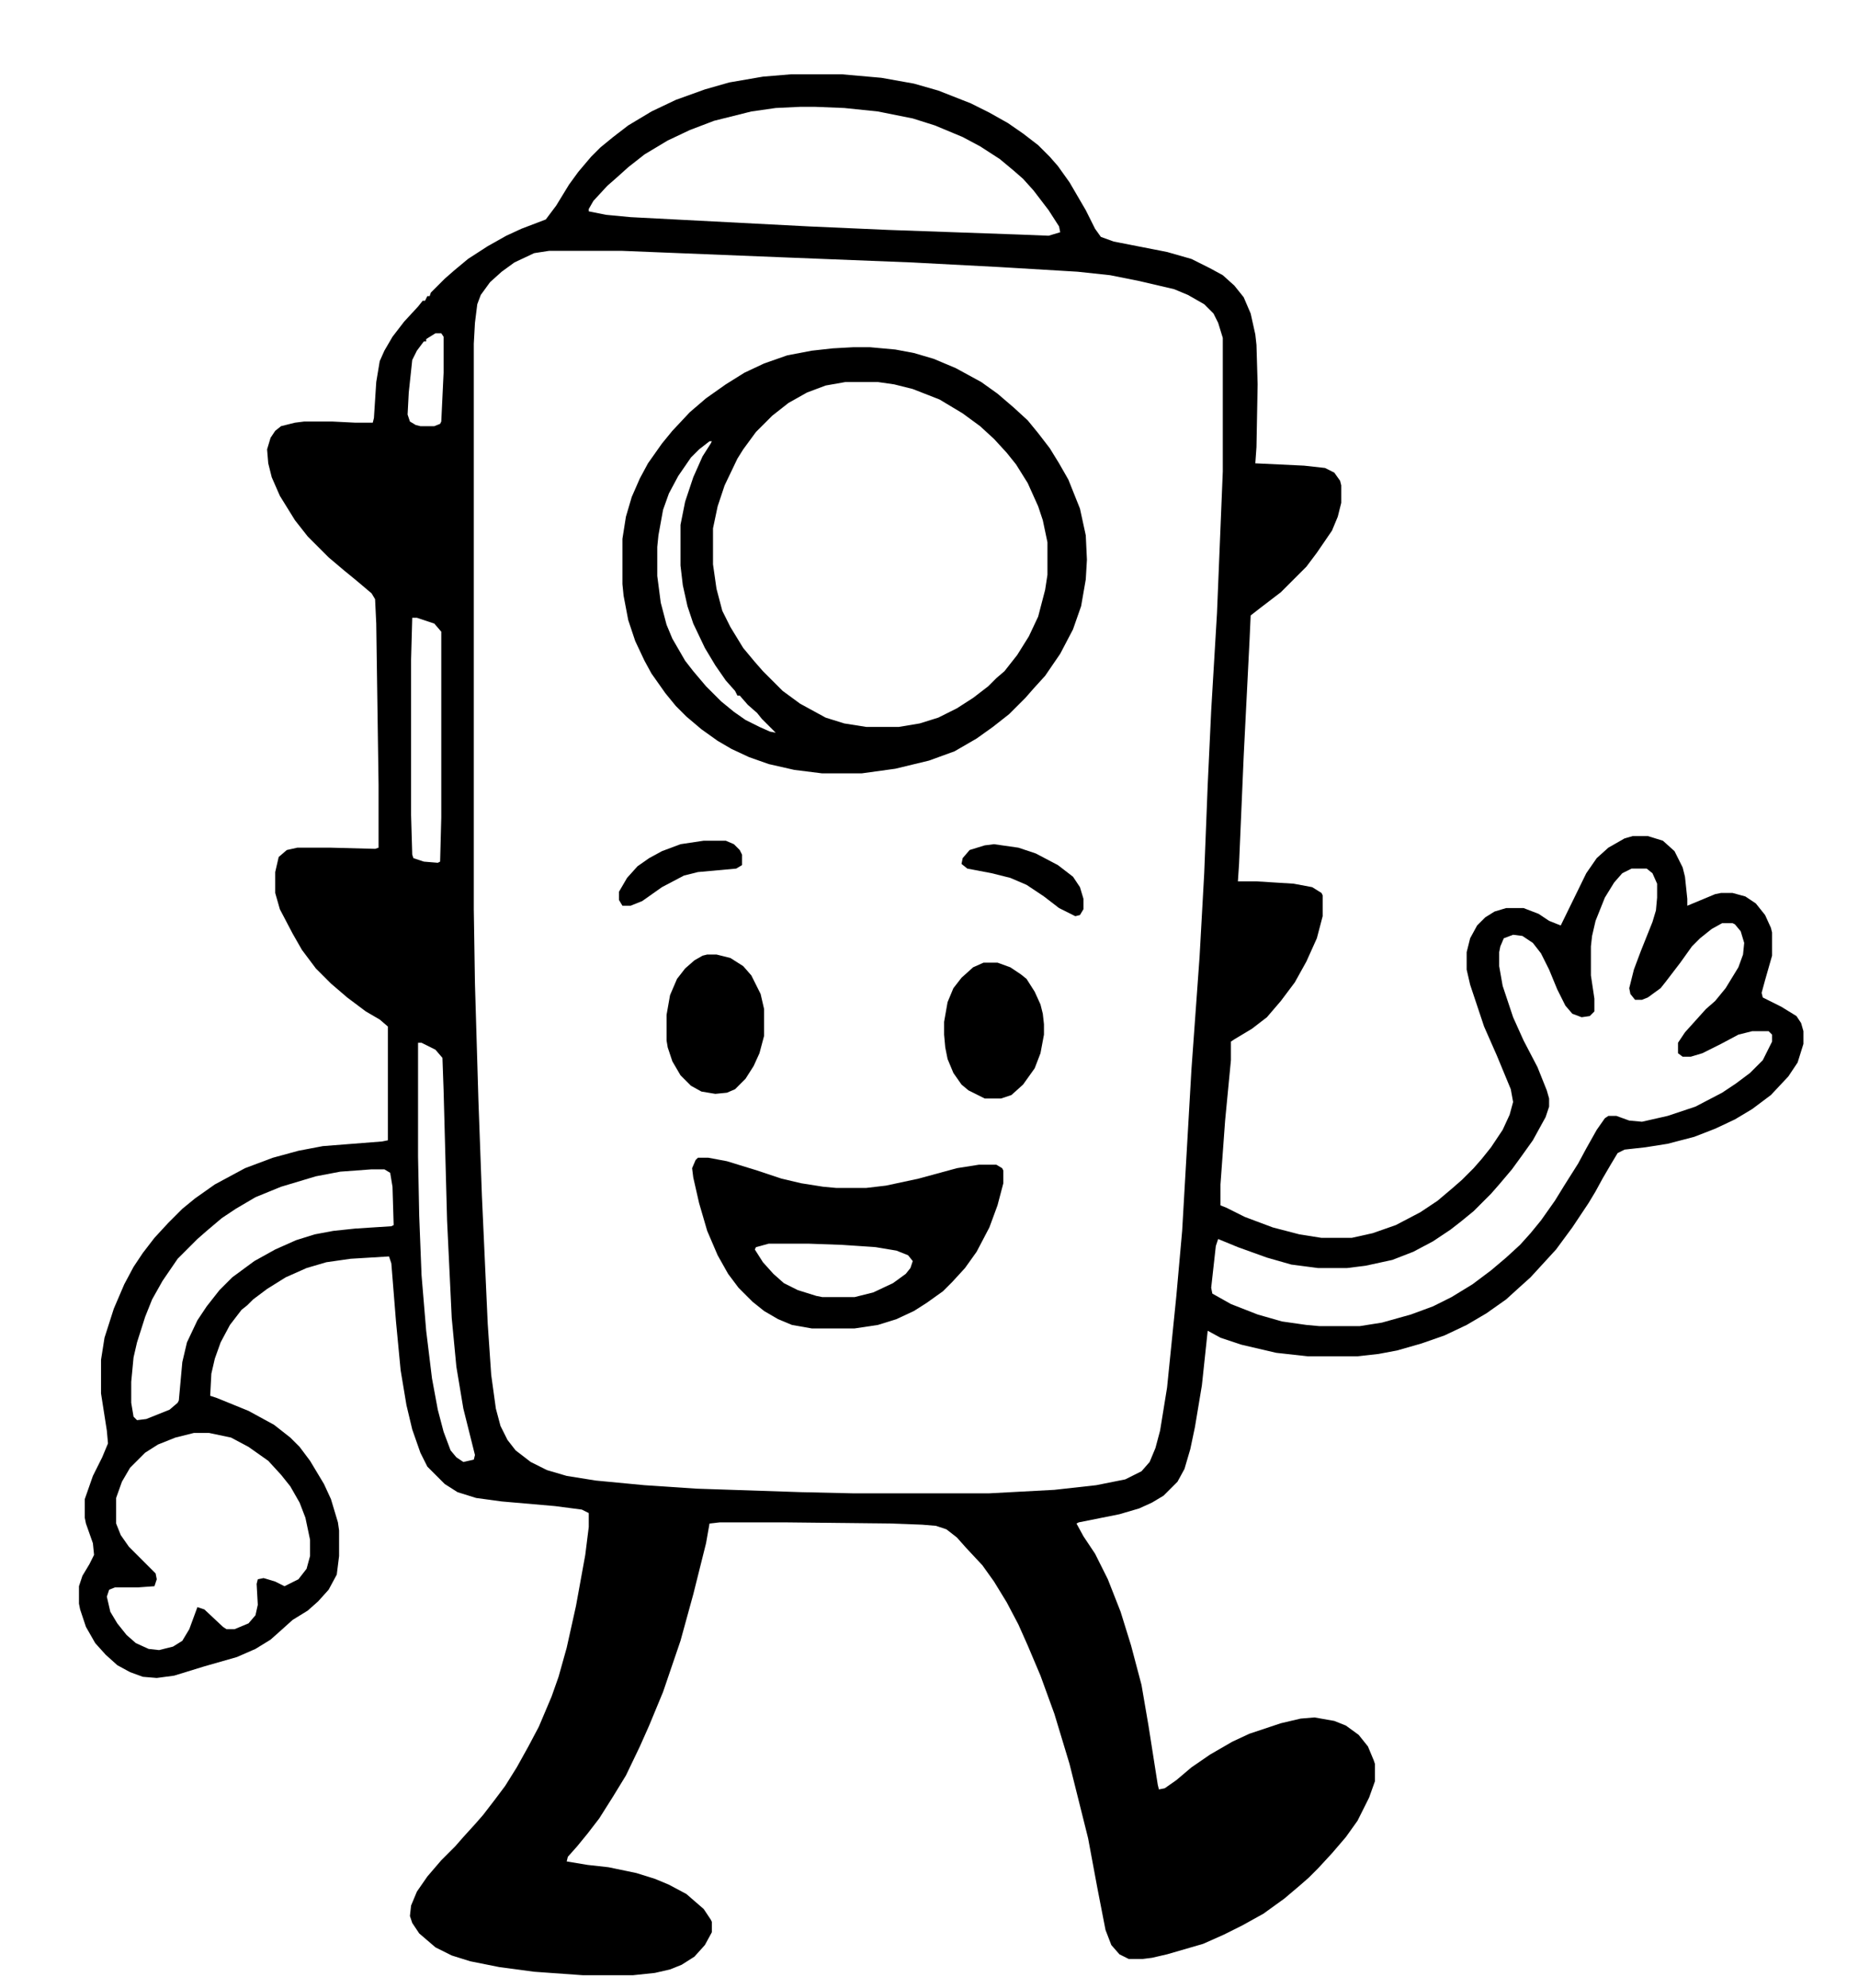 <svg version="1.1" viewBox="0 0 1600 1712" width="100" height="107" xmlns="http://www.w3.org/2000/svg">
<path transform="translate(681,64)" d="m0 0h44l34 3 28 5 21 6 28 11 16 8 16 9 13 9 13 10 10 10 7 8 10 14 14 24 8 16 5 7 11 4 46 9 21 6 16 8 11 6 10 9 8 10 6 14 4 18 1 9 1 34-1 54-1 14 42 2 18 2 8 4 5 7 1 4v15l-3 12-5 12-13 19-9 12-22 22-17 13-9 7-1 22-5 99-4 93-1 15h16l32 2 16 3 8 5 1 2v18l-5 19-9 20-10 18-12 16-12 14-13 10-15 9-3 2v16l-5 52-4 55v18l5 2 16 8 24 9 23 6 19 3h26l18-4 20-7 21-11 15-10 13-11 8-7 10-10 7-8 8-10 10-15 6-13 3-11-2-11-12-29-11-25-12-36-3-13v-15l3-12 6-11 7-7 8-5 10-3h15l13 5 9 6 10 4 22-45 9-13 10-9 14-8 7-2h13l13 4 10 9 7 14 2 8 2 19v6l24-10 5-1h10l11 3 9 6 8 10 5 11 1 4v20l-6 21-3 11 1 4 16 8 13 8 4 6 2 7v11l-5 16-8 12-15 16-16 12-15 9-17 8-18 7-23 6-19 3-18 2-6 3-6 10-7 12-6 11-6 10-14 21-14 19-22 24-10 9-11 10-17 12-17 10-19 9-20 7-21 6-16 3-18 2h-43l-27-3-30-7-18-6-11-6-5 47-6 36-4 19-5 17-6 11-12 12-10 6-11 5-17 5-35 7-2 1 6 11 10 15 11 22 11 28 9 29 9 34 6 35 8 51 1 4 5-1 10-7 13-11 16-11 19-11 15-7 27-9 17-4 12-1 17 3 10 4 11 8 8 10 5 12 1 3v15l-5 14-10 20-10 14-12 14-12 13-8 8-8 7-13 11-18 13-18 10-16 8-18 8-31 9-13 3-8 1h-12l-8-4-7-8-5-13-7-36-8-43-16-64-13-43-12-33-11-26-8-18-10-19-11-18-10-14-14-15-8-9-9-7-9-3-12-1-27-1-92-1h-55l-9 1-3 17-11 44-11 40-15 44-12 29-8 18-12 25-11 18-12 19-10 13-9 11-8 9-1 4 18 3 18 2 24 5 16 5 12 5 15 8 15 13 6 9 1 2v9l-6 11-9 10-11 7-10 4-13 3-19 2h-43l-42-3-30-4-25-5-16-5-14-7-14-12-6-9-2-6 1-9 5-12 9-13 12-14 12-12 7-8 10-11 7-8 10-13 9-12 10-16 10-18 9-17 11-26 6-17 7-25 8-36 8-44 3-24v-12l-6-3-23-3-46-4-22-3-16-5-11-7-15-15-6-12-7-20-5-21-5-30-4-42-4-50-2-6-33 2-21 3-17 5-18 8-16 10-12 9-5 5-5 4-10 13-8 15-5 14-3 13-1 19 6 2 27 11 22 12 14 11 8 8 9 12 12 20 6 13 6 20 1 7v22l-2 16-7 13-9 10-9 8-13 8-10 9-9 8-13 8-16 7-28 8-26 8-15 2-12-1-11-4-11-6-10-9-9-10-8-14-5-15-1-5v-15l3-9 6-10 4-8-1-10-6-17-1-5v-16l7-20 8-16 5-12-1-11-5-32v-29l3-19 8-25 9-21 8-15 8-12 10-13 12-13 12-12 11-9 17-12 26-14 24-9 22-6 21-4 51-4 5-1v-98l-7-6-12-7-16-12-14-12-13-13-12-16-8-14-11-21-4-14v-18l3-13 7-6 9-2h29l38 1 3-1v-54l-2-139-1-21-3-5-13-11-11-9-13-11-18-18-11-14-13-21-7-16-3-12-1-12 3-10 4-6 5-4 12-3 8-1h24l20 1h15l1-4 2-31 3-18 4-9 7-12 10-13 12-13 4-5h2l2-4h2l1-3 12-12 8-7 12-10 17-11 16-9 13-6 21-8 9-12 11-18 8-11 11-13 8-8 11-9 13-10 20-12 21-10 25-9 21-6 29-5zm8 28-21 1-21 3-32 8-21 8-19 9-20 12-14 11-10 9-8 7-12 13-4 7v2l15 3 21 2 154 8 68 3 113 4 25 1 10-3-1-5-9-14-13-17-9-10-8-7-12-10-17-11-15-8-24-10-19-6-30-6-29-3-25-1zm-216 124-13 2-17 8-11 8-10 9-8 11-3 8-2 16-1 18v487l1 64 3 101 3 82 5 110 3 44 4 29 4 15 6 12 7 9 13 10 14 7 17 5 25 4 42 4 45 3 90 3 44 1h118l56-3 36-4 25-5 14-7 7-8 5-12 4-15 6-37 8-79 5-56 8-139 7-97 4-72 3-76 3-64 5-84 5-122v-115l-4-13-4-8-8-8-14-8-12-5-30-7-25-5-28-3-67-4-76-4-101-4-149-6zm-98 71-8 5v2h-2l-6 8-4 8-3 28-1 19 2 6 5 3 4 1h12l5-2 1-2 2-42v-31l-2-3zm-20 245-1 36v134l1 34 1 3 9 3 12 1 2-1 1-38v-160l-6-7-15-5zm1050 216-8 4-7 8-8 13-8 20-3 13-1 9v25l3 20v11l-4 4-7 1-8-3-6-7-7-14-7-17-7-14-7-9-9-6-8-1-8 3-3 7-1 5v12l3 17 9 27 9 20 12 23 8 20 2 7v7l-3 9-11 20-10 14-8 11-11 13-7 8-15 15-11 9-9 7-15 10-17 9-18 7-23 5-16 2h-25l-23-3-21-6-25-9-17-7-2 6-4 36 1 5 16 9 23 9 21 6 21 3 11 1h35l19-3 25-7 19-7 16-8 18-11 16-12 13-11 12-11 9-10 9-11 12-17 8-13 12-19 7-13 9-16 7-10 3-2h7l11 4 11 1 22-5 24-8 23-12 12-8 12-9 11-11 8-16v-6l-3-3h-14l-12 3-15 8-16 8-10 3h-7l-4-3v-9l6-9 18-20 8-7 9-11 11-18 4-11 1-10-3-10-5-6-2-1h-9l-9 5-10 8-7 7-10 14-13 17-4 5-11 8-5 2h-6l-4-5-1-5 4-16 6-16 10-25 3-10 1-11v-12l-4-9-5-4zm-1045 150v98l1 51 2 51 4 48 5 41 5 27 5 19 6 16 5 6 6 4 9-2 1-4-10-40-6-36-4-42-4-84-3-112-1-28-6-7-12-6zm-40 109-27 2-21 4-30 9-22 9-17 10-12 8-13 11-8 7-17 17-13 19-9 16-6 15-7 22-3 13-2 21v18l2 12 3 3 8-1 20-8 7-6 1-2 3-33 4-17 9-19 8-12 11-14 11-11 19-14 18-10 18-8 16-5 16-3 19-2 31-2 2-1-1-33-2-12-5-3zm-153 227-16 4-15 6-11 7-13 13-7 12-5 14v22l4 10 7 10 23 23 1 5-2 6-14 1h-20l-5 2-2 6 3 13 6 10 8 10 8 7 11 5 9 1 12-3 8-5 6-10 7-19 6 2 16 15 3 2h7l12-5 6-7 2-9-1-18 1-4 5-1 10 3 8 4 12-6 7-9 3-11v-14l-4-19-5-13-8-14-8-10-11-12-17-12-15-8-19-4z" fill="#000000"/>
<path transform="translate(735,299)" d="m0 0h14l22 2 16 3 17 5 19 8 22 12 14 10 14 12 12 11 9 11 10 13 8 13 8 14 10 25 5 23 1 21-1 17-4 23-7 20-11 21-13 19-10 11-7 8-14 14-14 11-14 10-19 11-22 8-29 7-29 4h-34l-24-3-22-5-17-6-15-7-12-7-14-10-13-11-9-9-9-11-12-17-6-11-8-17-6-18-4-21-1-10v-39l3-19 5-17 7-16 7-13 12-17 9-11 15-16 14-12 17-12 16-10 17-8 20-7 21-4 18-2zm-7 30-17 3-16 6-16 9-14 11-14 14-11 15-5 8-11 23-6 18-4 19v31l3 21 5 19 7 14 11 18 10 12 7 8 17 17 15 11 22 12 16 5 19 3h28l18-3 16-5 16-8 14-9 13-10 7-7 7-6 11-14 10-16 8-17 6-23 2-13v-28l-4-19-4-12-9-20-10-16-8-10-11-12-12-11-15-11-20-12-23-9-16-4-14-2zm-117 51-9 7-7 7-11 16-8 15-5 14-4 22-1 10v25l3 23 5 19 5 12 11 19 7 9 11 13 13 13 11 9 10 7 12 6 9 4 5 1-12-12-4-5-8-7-7-8h-2l-2-4-8-9-9-13-9-15-10-21-5-15-4-18-2-17v-35l4-20 7-21 8-18 7-11 1-2z" fill="#000000"/>
<path transform="translate(601,997)" d="m0 0h9l16 3 26 8 21 7 17 4 19 3 11 1h26l17-2 28-6 33-9 19-3h15l5 3 1 2v11l-5 19-7 19-11 21-10 14-11 12-8 8-14 10-11 7-15 7-16 5-20 3h-37l-17-3-12-5-12-7-10-8-12-12-9-12-9-16-9-21-7-24-5-22-1-8 3-7zm61 74-11 3-1 2 7 11 9 10 9 8 12 6 16 5 5 1h28l16-4 17-8 11-8 4-5 2-6-4-5-10-4-18-3-30-2-28-1z" fill="#000000"/>
<path transform="translate(609,822)" d="m0 0h8l12 3 11 7 7 8 8 16 3 13v23l-4 15-5 11-7 11-9 9-7 3-10 1-12-2-9-5-9-9-7-12-4-12-1-6v-22l3-17 6-14 7-9 8-7 7-4z" fill="#000000"/>
<path transform="translate(847,829)" d="m0 0h12l11 4 9 6 5 4 7 11 5 11 2 8 1 9v9l-3 16-5 13-10 14-10 9-9 3h-14l-14-7-6-5-7-10-5-12-2-10-1-11v-11l3-17 5-12 7-9 10-9z" fill="#000000"/>
<path transform="translate(856,727)" d="m0 0 21 3 15 5 19 10 13 10 6 9 3 10v9l-3 5-4 1-14-7-13-10-15-10-14-6-16-4-21-4-5-4 1-5 6-7 13-4z" fill="#000000"/>
<path transform="translate(606,724)" d="m0 0h19l7 3 5 5 2 4v9l-5 3-33 3-12 3-19 10-17 12-10 4h-7l-3-5v-7l7-12 9-10 10-7 11-6 16-6z" fill="#000000"/>
</svg>
